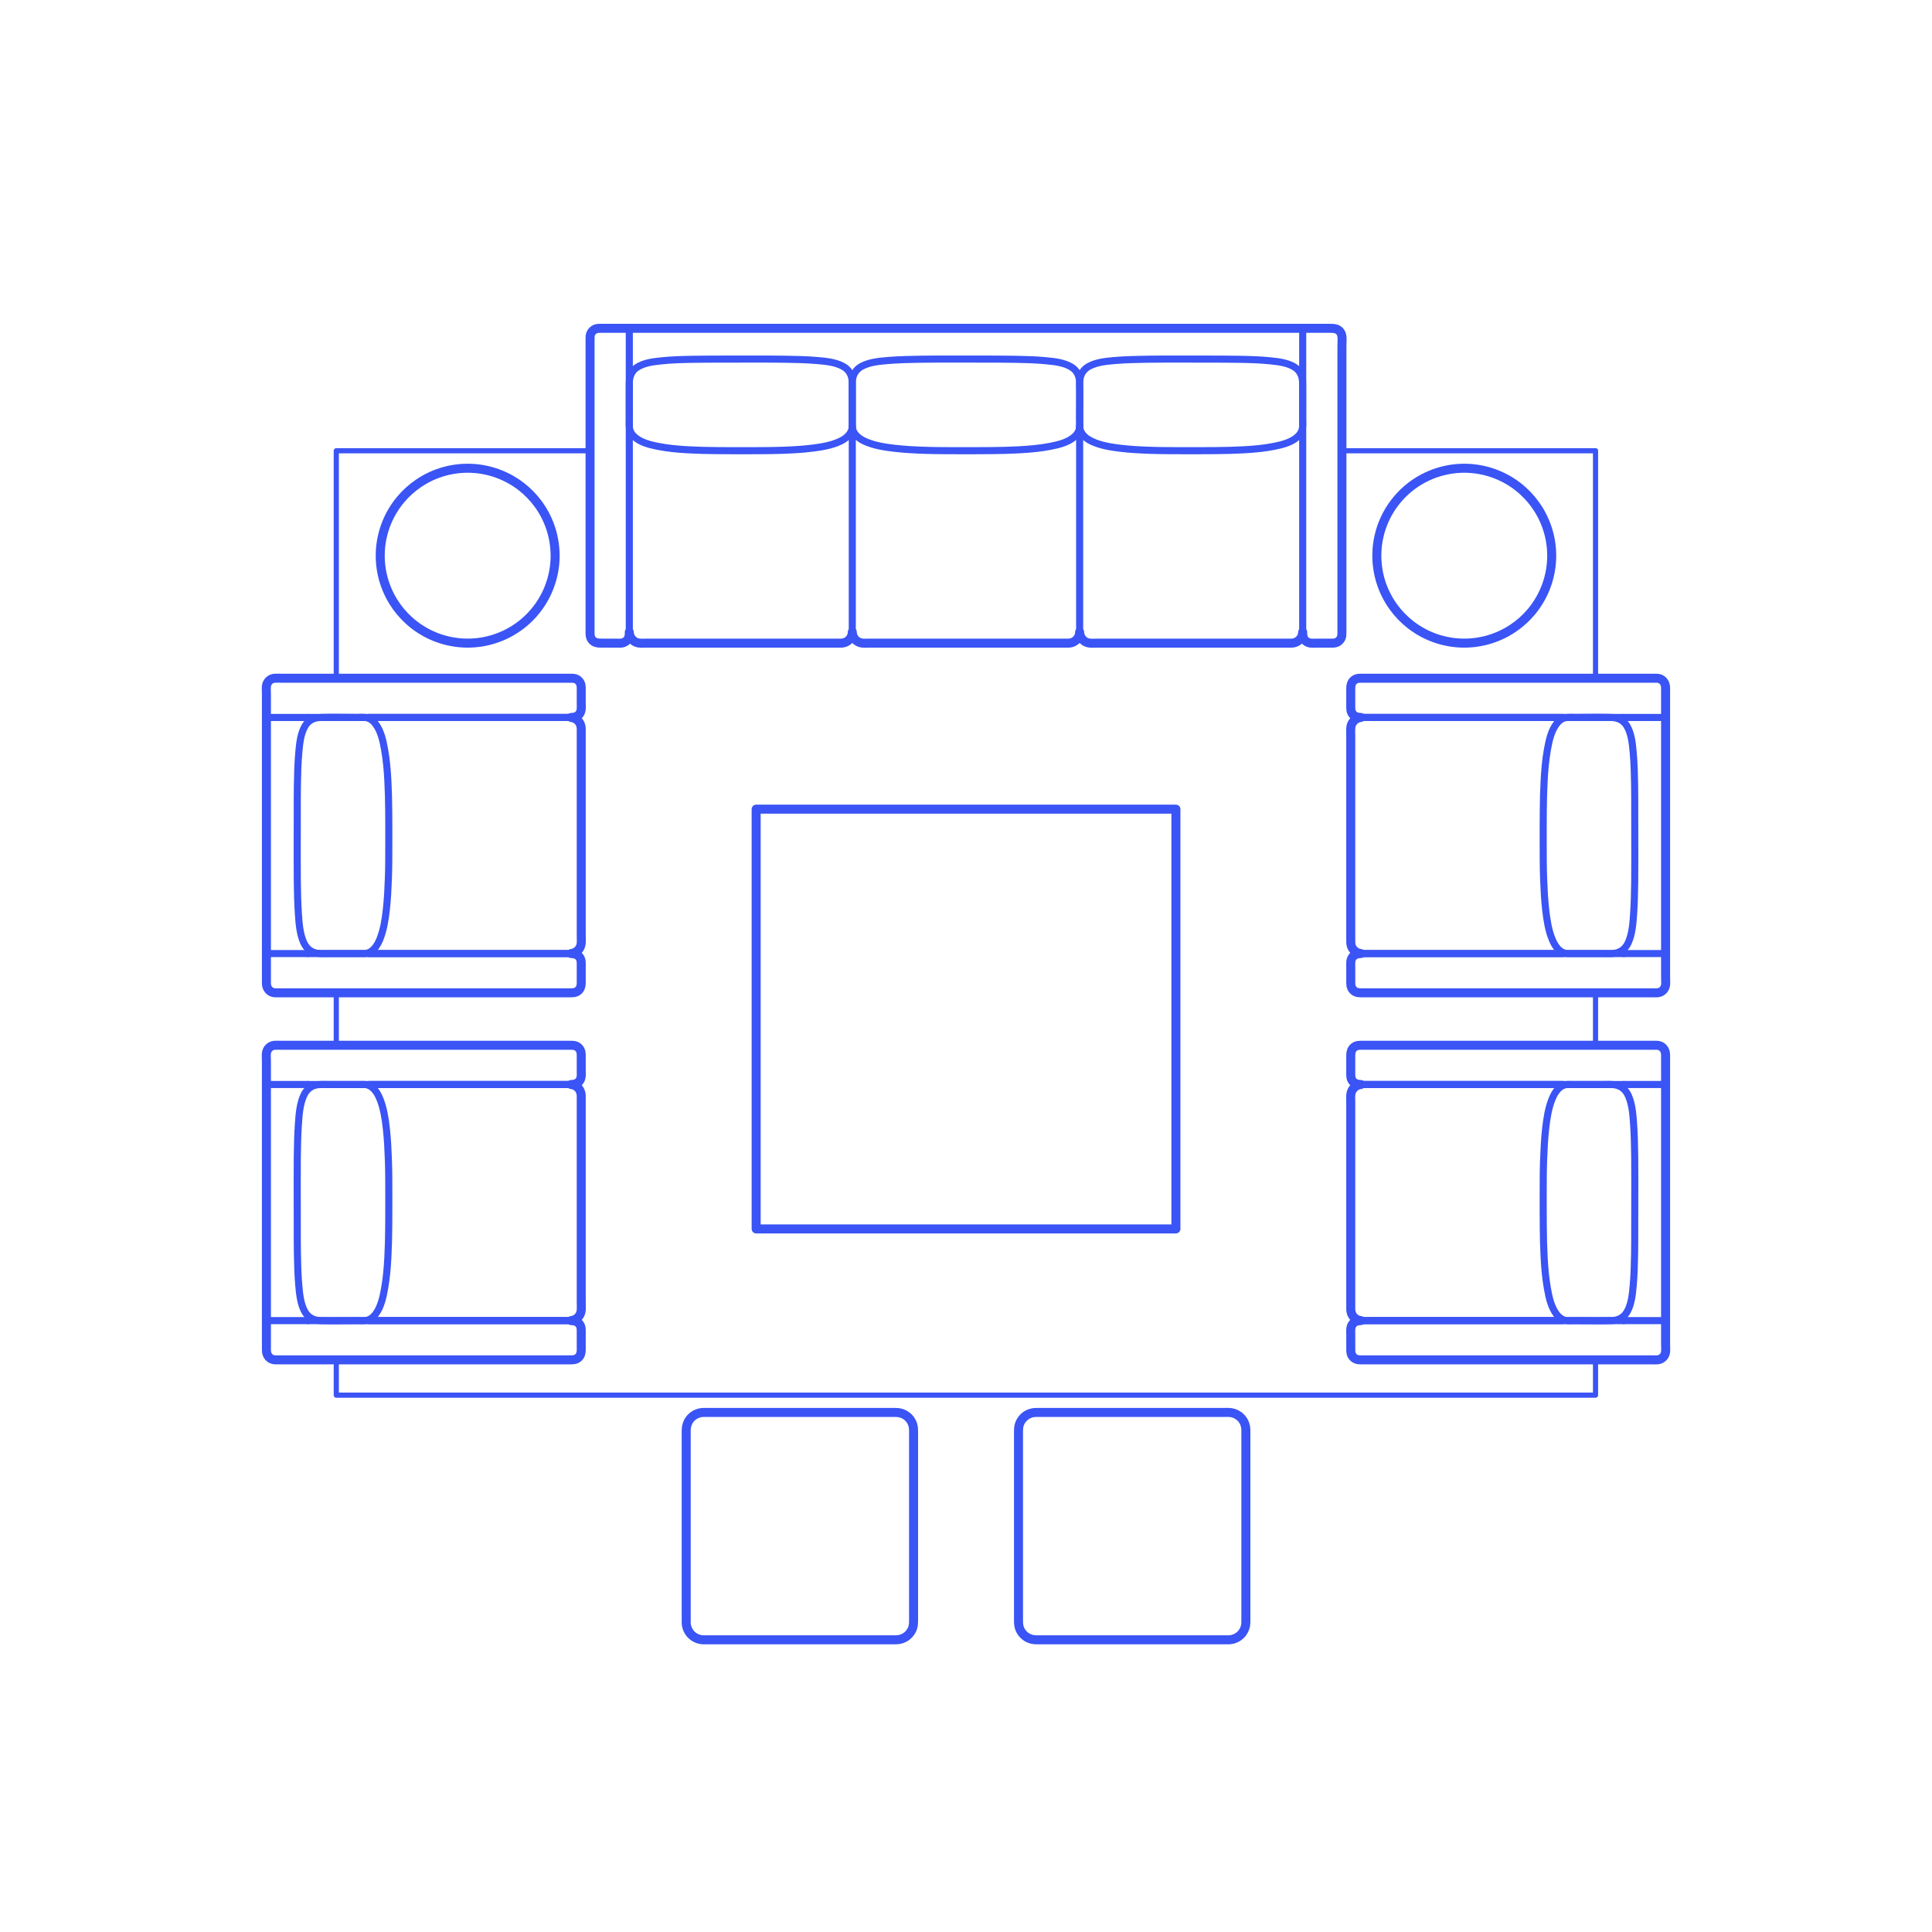<?xml version="1.0" encoding="utf-8"?>
<!-- Generator: Adobe Illustrator 23.0.3, SVG Export Plug-In . SVG Version: 6.00 Build 0)  -->
<!DOCTYPE svg PUBLIC "-//W3C//DTD SVG 1.1//EN" "http://www.w3.org/Graphics/SVG/1.1/DTD/svg11.dtd">
<svg version="1.1" xmlns:x="http://ns.adobe.com/Extensibility/1.0/" xmlns:i="http://ns.adobe.com/AdobeIllustrator/10.0/" xmlns:graph="http://ns.adobe.com/Graphs/1.0/"
	 xmlns="http://www.w3.org/2000/svg" xmlns:xlink="http://www.w3.org/1999/xlink" xmlns:a="http://ns.adobe.com/AdobeSVGViewerExtensions/3.0/"
	 x="0px" y="0px" viewBox="0 0 750 750" enable-background="new 0 0 750 750" xml:space="preserve">
<g id="FILL-BACKGROUND">
	<rect fill="#FFFFFF" width="750" height="750"/>
</g>
<g id="N-DIMENSIONS">
</g>
<g id="N-TEXT">
</g>
<g id="AG-ANIMALS">
</g>
<g id="AG-PEOPLE">
</g>
<g id="AG-DETAILS">
	<g id="POLYLINE_3482_">
		
			<polyline fill="none" stroke="#3A54F5" stroke-width="2" stroke-linecap="round" stroke-linejoin="round" stroke-miterlimit="10" points="
			520.935,174.977 619.382,174.977 619.382,263.285 		"/>
	</g>
	<g id="POLYLINE_3481_">
		
			<polyline fill="none" stroke="#3A54F5" stroke-width="2" stroke-linecap="round" stroke-linejoin="round" stroke-miterlimit="10" points="
			130.543,263.285 130.543,174.977 229.064,174.977 		"/>
	</g>
	<g id="POLYLINE_3480_">
		
			<line fill="none" stroke="#3A54F5" stroke-width="2" stroke-linecap="round" stroke-linejoin="round" stroke-miterlimit="10" x1="619.382" y1="385.404" x2="619.382" y2="405.773"/>
	</g>
	<g id="POLYLINE_3479_">
		
			<polyline fill="none" stroke="#3A54F5" stroke-width="2" stroke-linecap="round" stroke-linejoin="round" stroke-miterlimit="10" points="
			619.382,527.892 619.382,541.607 130.543,541.607 130.543,527.892 		"/>
	</g>
	<g id="POLYLINE_3478_">
		
			<line fill="none" stroke="#3A54F5" stroke-width="2" stroke-linecap="round" stroke-linejoin="round" stroke-miterlimit="10" x1="130.543" y1="405.773" x2="130.543" y2="385.404"/>
	</g>
</g>
<g id="AG-FURNITURE">
	<g id="POLYLINE_3443_">
		
			<path fill="none" stroke="#3A54F5" stroke-width="2.75" stroke-linecap="round" stroke-linejoin="round" stroke-miterlimit="10" d="
			M266.382,629.779c0.003,2.01,0.915,3.953,2.465,5.234c1.266,1.046,2.832,1.548,4.462,1.555c1.336,0.005,2.672,0,4.008,0
			c2.838,0,5.677,0,8.515,0c3.82,0,7.639,0,11.459,0c4.342,0,8.684,0,13.026,0c4.329,0,8.658,0,12.987,0c3.862,0,7.724,0,11.586,0
			c2.864,0,5.728,0,8.592,0c1.398,0,2.796,0.004,4.194,0c1.586-0.004,3.107-0.459,4.365-1.445c1.585-1.241,2.543-3.158,2.6-5.169
			c0.027-0.962,0.003-1.928,0.003-2.891c0-2.524,0-5.047,0-7.571c0-3.625,0-7.25,0-10.875c0-4.266,0-8.532,0-12.798
			c0-4.372,0-8.744,0-13.116c0-4.025,0-8.05,0-12.075c0-3.145,0-6.29,0-9.435c0-1.8,0-3.599,0-5.399
			c0-1.277-0.115-2.499-0.685-3.672c-0.879-1.807-2.556-3.154-4.508-3.627c-1.033-0.25-2.106-0.19-3.16-0.19c-2.18,0-4.36,0-6.54,0
			c-3.402,0-6.804,0-10.206,0c-4.161,0-8.323,0-12.484,0c-4.387,0-8.773,0-13.16,0c-4.159,0-8.318,0-12.477,0
			c-3.397,0-6.794,0-10.192,0c-2.173,0-4.345,0-6.518,0c-1.058,0-2.132-0.058-3.168,0.197c-1.95,0.481-3.621,1.836-4.492,3.646
			c-0.563,1.17-0.672,2.388-0.672,3.66c0,1.808,0,3.615,0,5.423c0,3.15,0,6.301,0,9.451c0,4.028,0,8.056,0,12.084
			c0,4.373,0,8.745,0,13.118c0,4.264,0,8.529,0,12.793c0,3.621,0,7.242,0,10.863c0,2.517,0,5.034,0,7.55
			C266.382,627.986,266.382,628.883,266.382,629.779z"/>
	</g>
	<g id="POLYLINE_3442_">
		
			<path fill="none" stroke="#3A54F5" stroke-width="2.75" stroke-linecap="round" stroke-linejoin="round" stroke-miterlimit="10" d="
			M483.644,629.779c-0.003,2.01-0.915,3.953-2.465,5.234c-1.266,1.046-2.832,1.548-4.462,1.555c-1.336,0.005-2.672,0-4.008,0
			c-2.838,0-5.677,0-8.515,0c-3.82,0-7.639,0-11.459,0c-4.342,0-8.684,0-13.026,0c-4.329,0-8.658,0-12.987,0
			c-3.862,0-7.724,0-11.586,0c-2.864,0-5.728,0-8.592,0c-1.398,0-2.796,0.004-4.194,0c-1.586-0.004-3.107-0.459-4.365-1.445
			c-1.585-1.241-2.543-3.158-2.6-5.169c-0.027-0.962-0.003-1.928-0.003-2.891c0-2.524,0-5.047,0-7.571c0-3.625,0-7.25,0-10.875
			c0-4.266,0-8.532,0-12.798c0-4.372,0-8.744,0-13.116c0-4.025,0-8.05,0-12.075c0-3.145,0-6.29,0-9.435c0-1.8,0-3.599,0-5.399
			c0-1.277,0.115-2.499,0.685-3.672c0.879-1.807,2.556-3.154,4.508-3.627c1.033-0.25,2.106-0.19,3.16-0.19c2.18,0,4.36,0,6.54,0
			c3.402,0,6.804,0,10.206,0c4.161,0,8.323,0,12.484,0c4.387,0,8.773,0,13.16,0c4.159,0,8.318,0,12.477,0c3.397,0,6.794,0,10.192,0
			c2.173,0,4.345,0,6.518,0c1.058,0,2.132-0.058,3.168,0.197c1.95,0.481,3.621,1.836,4.492,3.646c0.563,1.17,0.672,2.388,0.672,3.66
			c0,1.808,0,3.615,0,5.423c0,3.15,0,6.301,0,9.451c0,4.028,0,8.056,0,12.084c0,4.373,0,8.745,0,13.118c0,4.264,0,8.529,0,12.793
			c0,3.621,0,7.242,0,10.863c0,2.517,0,5.034,0,7.55C483.644,627.986,483.644,628.883,483.644,629.779z"/>
	</g>
	<g id="POLYLINE_3441_">
		
			<polygon fill="none" stroke="#3A54F5" stroke-width="2.75" stroke-linecap="round" stroke-linejoin="round" stroke-miterlimit="10" points="
			456.486,395.589 456.486,477.062 293.54,477.062 293.54,395.589 293.54,314.115 456.486,314.115 		"/>
	</g>
	<g id="POLYLINE_3440_">
		
			<path fill="none" stroke="#3A54F5" stroke-width="2.75" stroke-linecap="round" stroke-linejoin="round" stroke-miterlimit="10" d="
			M534.477,215.714c0.03,3.496,0.536,6.961,1.6,10.295c1.048,3.285,2.593,6.402,4.574,9.224c2.008,2.861,4.464,5.406,7.248,7.519
			c2.755,2.091,5.829,3.755,9.085,4.921c3.256,1.166,6.688,1.83,10.144,1.962c3.492,0.134,7.006-0.275,10.373-1.212
			c3.323-0.924,6.493-2.353,9.389-4.226c2.927-1.893,5.558-4.248,7.77-6.941c2.212-2.694,4.01-5.732,5.297-8.972
			c1.273-3.205,2.059-6.593,2.319-10.032c0.263-3.485-0.019-7.011-0.83-10.411c-0.802-3.364-2.121-6.601-3.898-9.568
			c-1.777-2.967-4.008-5.658-6.594-7.954c-2.614-2.319-5.589-4.233-8.786-5.646c-3.154-1.394-6.512-2.303-9.938-2.692
			c-3.464-0.393-6.99-0.245-10.41,0.434c-3.401,0.675-6.699,1.873-9.737,3.545c-3.025,1.665-5.791,3.784-8.18,6.279
			c-2.428,2.535-4.456,5.448-5.995,8.603c-1.508,3.09-2.534,6.408-3.05,9.806C534.604,212.323,534.477,214.019,534.477,215.714z"/>
	</g>
	<g id="POLYLINE_3439_">
		
			<path fill="none" stroke="#3A54F5" stroke-width="2.75" stroke-linecap="round" stroke-linejoin="round" stroke-miterlimit="10" d="
			M215.499,215.714c-0.03,3.496-0.536,6.961-1.6,10.295c-1.048,3.285-2.593,6.402-4.574,9.224c-2.008,2.861-4.464,5.406-7.248,7.519
			c-2.755,2.091-5.829,3.755-9.085,4.921s-6.688,1.83-10.144,1.962c-3.492,0.134-7.006-0.275-10.373-1.212
			c-3.323-0.924-6.493-2.353-9.389-4.226c-2.927-1.893-5.558-4.248-7.77-6.941c-2.212-2.694-4.01-5.732-5.297-8.972
			c-1.273-3.205-2.059-6.593-2.319-10.032c-0.264-3.485,0.019-7.011,0.83-10.411c0.802-3.364,2.121-6.601,3.898-9.568
			c1.777-2.967,4.008-5.658,6.594-7.954c2.614-2.319,5.589-4.233,8.786-5.646c3.154-1.394,6.512-2.303,9.938-2.692
			c3.464-0.393,6.99-0.245,10.41,0.434c3.401,0.675,6.699,1.873,9.737,3.545c3.025,1.665,5.791,3.784,8.18,6.279
			c2.428,2.535,4.456,5.448,5.995,8.603c1.508,3.09,2.534,6.408,3.05,9.806C215.372,212.323,215.499,214.019,215.499,215.714z"/>
	</g>
	<g id="POLYLINE_3438_">
		
			<path fill="none" stroke="#3A54F5" stroke-width="2.75" stroke-linecap="round" stroke-linejoin="round" stroke-miterlimit="10" d="
			M608.691,370.173c-3.161-0.007-5.037-2.849-6.118-5.475c-1.483-3.603-2.086-7.573-2.529-11.422
			c-0.485-4.217-0.672-8.452-0.829-12.691c-0.161-4.357-0.124-8.722-0.148-13.08c-0.023-4.259,0.013-8.518,0.036-12.778
			c0.021-3.873,0.123-7.746,0.327-11.613c0.211-4.002,0.548-8.021,1.246-11.971c0.618-3.499,1.428-7.442,3.676-10.302
			c0.829-1.054,1.92-1.918,3.251-2.21c1.269-0.279,2.733-0.115,4.028-0.115c4.661,0,9.348-0.154,14.006,0.008
			c2.505,0.087,4.636,1.095,5.934,3.304c1.786,3.04,2.133,6.924,2.442,10.361c0.373,4.154,0.465,8.328,0.539,12.496
			c0.062,3.438,0.043,6.877,0.048,10.316c0.009,5.879,0.017,11.758,0.026,17.638c0.005,3.208,0.005,6.416-0.038,9.624
			c-0.056,4.218-0.143,8.438-0.433,12.647c-0.252,3.655-0.535,7.636-2.066,11.018c-1.053,2.326-2.892,3.839-5.446,4.16
			c-1.388,0.174-2.827,0.085-4.221,0.085c-2.98,0-5.959,0-8.939,0C611.888,370.173,610.289,370.169,608.691,370.173z"/>
	</g>
	<g id="POLYLINE_3437_">
		
			<line fill="none" stroke="#3A54F5" stroke-width="2.75" stroke-linecap="round" stroke-linejoin="round" stroke-miterlimit="10" x1="630.359" y1="370.173" x2="646.578" y2="370.173"/>
	</g>
	<g id="POLYLINE_3436_">
		
			<line fill="none" stroke="#3A54F5" stroke-width="2.75" stroke-linecap="round" stroke-linejoin="round" stroke-miterlimit="10" x1="630.359" y1="278.516" x2="646.578" y2="278.516"/>
	</g>
	<g id="POLYLINE_3435_">
		
			<path fill="none" stroke="#3A54F5" stroke-width="2.75" stroke-linecap="round" stroke-linejoin="round" stroke-miterlimit="10" d="
			M630.359,278.516c-1.943,0-3.887,0-5.83,0c-4.999,0-9.999,0-14.998,0c-6.81,0-13.619,0-20.429,0c-7.374,0-14.749,0-22.123,0
			c-6.693,0-13.386,0-20.08,0c-4.766,0-9.533,0-14.299,0c-1.266,0-2.533,0-3.799,0c-0.773,0-1.552,0.053-2.288-0.238
			c-0.812-0.321-1.479-0.957-1.841-1.751c-0.397-0.873-0.305-1.841-0.305-2.773c0-1.728,0-3.457,0-5.185
			c0-0.919-0.125-1.968,0.143-2.862c0.447-1.494,1.817-2.403,3.346-2.421c0.683-0.008,1.367,0,2.05,0c3.632,0,7.263,0,10.895,0
			c5.861,0,11.722,0,17.583,0c7.1,0,14.201,0,21.301,0c7.356,0,14.712,0,22.069,0c6.629,0,13.257,0,19.886,0
			c4.918,0,9.835,0,14.753,0c2.223,0,4.447-0.023,6.67,0c1.434,0.015,2.739,0.785,3.277,2.145c0.309,0.78,0.238,1.626,0.238,2.448
			c0,1.638,0,3.276,0,4.914c0,2.74,0,5.48,0,8.22c0,4.297,0,8.593,0,12.89c0,6.593,0,13.186,0,19.779c0,7.363,0,14.726,0,22.089
			c0,6.555,0,13.11,0,19.665c0,4.186,0,8.371,0,12.557c0,2.937,0,5.874,0,8.811c0,1.508,0,3.016,0,4.524
			c0,0.858-0.025,1.665-0.484,2.43c-0.667,1.11-1.842,1.642-3.108,1.647c-2.353,0.01-4.706,0-7.059,0c-5.007,0-10.014,0-15.021,0
			c-6.678,0-13.356,0-20.033,0c-7.343,0-14.687,0-22.03,0c-7.052,0-14.104,0-21.156,0c-5.8,0-11.599,0-17.399,0
			c-3.542,0-7.084,0-10.627,0c-0.618,0-1.237,0.012-1.855,0c-1.699-0.032-3.172-1.216-3.407-2.934
			c-0.141-1.029-0.031-2.129-0.031-3.162c0-1.65,0-3.301,0-4.951c0-0.941,0.015-1.823,0.553-2.647
			c0.489-0.748,1.269-1.281,2.145-1.465c0.62-0.13,1.303-0.072,1.932-0.072c1.342,0,2.684,0,4.026,0c4.87,0,9.739,0,14.609,0
			c6.746,0,13.491,0,20.237,0c7.376,0,14.751,0,22.127,0c6.742,0,13.485,0,20.227,0c4.906,0,9.812,0,14.718,0
			c1.806,0,3.611,0,5.417,0"/>
	</g>
	<g id="POLYLINE_3434_">
		
			<path fill="none" stroke="#3A54F5" stroke-width="2.75" stroke-linecap="round" stroke-linejoin="round" stroke-miterlimit="10" d="
			M606.735,370.173c-1.86,0-3.72,0-5.58,0c-4.67,0-9.339,0-14.009,0c-6.114,0-12.228,0-18.342,0c-6.193,0-12.386,0-18.579,0
			c-4.906,0-9.813,0-14.719,0c-2.254,0-4.51,0.025-6.764,0c-2.401-0.027-4.329-1.872-4.375-4.293c-0.034-1.807,0-3.617,0-5.424
			c0-4.512,0-9.023,0-13.535c0-5.986,0-11.972,0-17.958c0-6.296,0-12.592,0-18.889c0-5.38,0-10.76,0-16.14c0-3.255,0-6.511,0-9.766
			c0-1.81,0.084-3.538,1.674-4.762c1.443-1.11,3.248-0.891,4.952-0.891c3.796,0,7.592,0,11.388,0c5.742,0,11.484,0,17.226,0
			c6.323,0,12.645,0,18.968,0c5.538,0,11.075,0,16.613,0c3.388,0,6.775,0,10.162,0c0.461,0,0.923,0,1.384,0"/>
	</g>
	<g id="POLYLINE_3036_">
		
			<path fill="none" stroke="#3A54F5" stroke-width="2.75" stroke-linecap="round" stroke-linejoin="round" stroke-miterlimit="10" d="
			M606.735,421.004c-1.86,0-3.72,0-5.58,0c-4.67,0-9.339,0-14.009,0c-6.114,0-12.228,0-18.342,0c-6.193,0-12.386,0-18.579,0
			c-4.906,0-9.813,0-14.719,0c-2.254,0-4.51-0.025-6.764,0c-2.401,0.027-4.329,1.872-4.375,4.293c-0.034,1.807,0,3.617,0,5.424
			c0,4.512,0,9.024,0,13.535c0,5.986,0,11.972,0,17.958c0,6.296,0,12.592,0,18.889c0,5.38,0,10.76,0,16.14c0,3.255,0,6.511,0,9.766
			c0,1.81,0.084,3.538,1.674,4.762c1.443,1.111,3.248,0.891,4.952,0.891c3.796,0,7.592,0,11.388,0c5.742,0,11.484,0,17.226,0
			c6.323,0,12.645,0,18.968,0c5.538,0,11.075,0,16.613,0c3.388,0,6.775,0,10.162,0c0.461,0,0.923,0,1.384,0"/>
	</g>
	<g id="POLYLINE_3035_">
		
			<path fill="none" stroke="#3A54F5" stroke-width="2.75" stroke-linecap="round" stroke-linejoin="round" stroke-miterlimit="10" d="
			M630.359,512.661c-1.943,0-3.887,0-5.83,0c-4.999,0-9.999,0-14.998,0c-6.81,0-13.619,0-20.429,0c-7.374,0-14.749,0-22.123,0
			c-6.693,0-13.386,0-20.08,0c-4.766,0-9.533,0-14.299,0c-1.266,0-2.533,0-3.799,0c-0.773,0-1.552-0.053-2.288,0.238
			c-0.812,0.321-1.479,0.957-1.841,1.751c-0.397,0.873-0.305,1.841-0.305,2.773c0,1.728,0,3.457,0,5.185
			c0,0.919-0.125,1.968,0.143,2.862c0.447,1.494,1.817,2.403,3.346,2.421c0.683,0.008,1.367,0,2.05,0c3.632,0,7.263,0,10.895,0
			c5.861,0,11.722,0,17.583,0c7.1,0,14.201,0,21.301,0c7.356,0,14.712,0,22.069,0c6.629,0,13.257,0,19.886,0
			c4.918,0,9.835,0,14.753,0c2.223,0,4.447,0.023,6.67,0c1.434-0.015,2.739-0.785,3.277-2.145c0.309-0.78,0.238-1.626,0.238-2.448
			c0-1.638,0-3.276,0-4.914c0-2.74,0-5.48,0-8.22c0-4.297,0-8.593,0-12.89c0-6.593,0-13.186,0-19.779c0-7.363,0-14.726,0-22.089
			c0-6.555,0-13.11,0-19.665c0-4.186,0-8.371,0-12.557c0-2.937,0-5.874,0-8.811c0-1.508,0-3.016,0-4.524
			c0-0.858-0.025-1.665-0.484-2.43c-0.667-1.11-1.842-1.642-3.108-1.647c-2.353-0.01-4.706,0-7.059,0c-5.007,0-10.014,0-15.021,0
			c-6.678,0-13.356,0-20.033,0c-7.343,0-14.687,0-22.03,0c-7.052,0-14.104,0-21.156,0c-5.8,0-11.599,0-17.399,0
			c-3.542,0-7.084,0-10.627,0c-0.618,0-1.237-0.012-1.855,0c-1.699,0.032-3.172,1.216-3.407,2.934
			c-0.141,1.029-0.031,2.129-0.031,3.162c0,1.65,0,3.301,0,4.951c0,0.941,0.015,1.823,0.553,2.647
			c0.489,0.748,1.269,1.281,2.145,1.465c0.62,0.13,1.303,0.072,1.932,0.072c1.342,0,2.684,0,4.026,0c4.87,0,9.739,0,14.609,0
			c6.746,0,13.491,0,20.237,0c7.376,0,14.751,0,22.127,0c6.742,0,13.485,0,20.227,0c4.906,0,9.812,0,14.718,0
			c1.806,0,3.611,0,5.417,0"/>
	</g>
	<g id="POLYLINE_3034_">
		
			<line fill="none" stroke="#3A54F5" stroke-width="2.75" stroke-linecap="round" stroke-linejoin="round" stroke-miterlimit="10" x1="630.359" y1="512.661" x2="646.578" y2="512.661"/>
	</g>
	<g id="POLYLINE_3033_">
		
			<line fill="none" stroke="#3A54F5" stroke-width="2.75" stroke-linecap="round" stroke-linejoin="round" stroke-miterlimit="10" x1="630.359" y1="421.004" x2="646.578" y2="421.004"/>
	</g>
	<g id="POLYLINE_3032_">
		
			<path fill="none" stroke="#3A54F5" stroke-width="2.75" stroke-linecap="round" stroke-linejoin="round" stroke-miterlimit="10" d="
			M608.691,421.004c-3.161,0.007-5.037,2.849-6.118,5.474c-1.483,3.603-2.086,7.573-2.529,11.422
			c-0.485,4.217-0.672,8.452-0.829,12.691c-0.161,4.357-0.124,8.722-0.148,13.08c-0.023,4.259,0.013,8.518,0.036,12.778
			c0.021,3.873,0.123,7.746,0.327,11.613c0.211,4.002,0.548,8.021,1.246,11.971c0.618,3.499,1.428,7.442,3.676,10.302
			c0.829,1.054,1.92,1.918,3.251,2.21c1.269,0.279,2.733,0.115,4.028,0.115c4.661,0,9.348,0.154,14.006-0.008
			c2.505-0.087,4.636-1.095,5.934-3.304c1.786-3.04,2.133-6.924,2.442-10.361c0.373-4.154,0.465-8.328,0.539-12.496
			c0.062-3.438,0.043-6.877,0.048-10.316c0.009-5.879,0.017-11.758,0.026-17.638c0.005-3.208,0.005-6.416-0.038-9.624
			c-0.056-4.217-0.143-8.438-0.433-12.647c-0.252-3.655-0.535-7.636-2.066-11.018c-1.053-2.326-2.892-3.839-5.446-4.16
			c-1.388-0.174-2.827-0.085-4.221-0.085c-2.98,0-5.959,0-8.939,0C611.888,421.004,610.289,421.008,608.691,421.004z"/>
	</g>
	<g id="POLYLINE_3031_">
		
			<path fill="none" stroke="#3A54F5" stroke-width="2.75" stroke-linecap="round" stroke-linejoin="round" stroke-miterlimit="10" d="
			M143.266,370.173c1.86,0,3.72,0,5.58,0c4.67,0,9.339,0,14.009,0c6.114,0,12.228,0,18.342,0c6.193,0,12.386,0,18.579,0
			c4.906,0,9.813,0,14.719,0c2.254,0,4.51,0.025,6.764,0c2.401-0.027,4.329-1.872,4.375-4.293c0.034-1.807,0-3.617,0-5.424
			c0-4.512,0-9.023,0-13.535c0-5.986,0-11.972,0-17.958c0-6.296,0-12.592,0-18.889c0-5.38,0-10.76,0-16.14c0-3.255,0-6.511,0-9.766
			c0-1.81-0.084-3.538-1.674-4.762c-1.443-1.11-3.248-0.891-4.952-0.891c-3.796,0-7.592,0-11.388,0c-5.742,0-11.484,0-17.226,0
			c-6.323,0-12.645,0-18.968,0c-5.538,0-11.075,0-16.613,0c-3.387,0-6.775,0-10.162,0c-0.461,0-0.923,0-1.384,0"/>
	</g>
	<g id="POLYLINE_3030_">
		
			<path fill="none" stroke="#3A54F5" stroke-width="2.75" stroke-linecap="round" stroke-linejoin="round" stroke-miterlimit="10" d="
			M119.642,278.516c1.943,0,3.887,0,5.83,0c4.999,0,9.999,0,14.998,0c6.81,0,13.619,0,20.429,0c7.374,0,14.749,0,22.123,0
			c6.693,0,13.386,0,20.08,0c4.766,0,9.533,0,14.299,0c1.266,0,2.533,0,3.799,0c0.773,0,1.552,0.053,2.288-0.238
			c0.812-0.321,1.479-0.957,1.841-1.751c0.397-0.873,0.305-1.841,0.305-2.773c0-1.728,0-3.457,0-5.185
			c0-0.919,0.125-1.968-0.143-2.862c-0.447-1.494-1.817-2.403-3.346-2.421c-0.683-0.008-1.367,0-2.05,0c-3.632,0-7.263,0-10.895,0
			c-5.861,0-11.722,0-17.583,0c-7.1,0-14.201,0-21.301,0c-7.356,0-14.712,0-22.069,0c-6.629,0-13.257,0-19.886,0
			c-4.918,0-9.835,0-14.753,0c-2.223,0-4.447-0.023-6.67,0c-1.434,0.015-2.739,0.785-3.277,2.145
			c-0.309,0.78-0.238,1.626-0.238,2.448c0,1.638,0,3.276,0,4.914c0,2.74,0,5.48,0,8.22c0,4.297,0,8.593,0,12.89
			c0,6.593,0,13.186,0,19.779c0,7.363,0,14.726,0,22.089c0,6.555,0,13.11,0,19.665c0,4.186,0,8.371,0,12.557
			c0,2.937,0,5.874,0,8.811c0,1.508,0,3.016,0,4.524c0,0.858,0.025,1.665,0.484,2.43c0.667,1.11,1.842,1.642,3.108,1.647
			c2.353,0.01,4.706,0,7.059,0c5.007,0,10.014,0,15.021,0c6.678,0,13.356,0,20.033,0c7.343,0,14.687,0,22.03,0
			c7.052,0,14.104,0,21.156,0c5.8,0,11.599,0,17.399,0c3.542,0,7.084,0,10.627,0c0.618,0,1.237,0.012,1.855,0
			c1.699-0.032,3.172-1.216,3.407-2.934c0.141-1.029,0.031-2.129,0.031-3.162c0-1.65,0-3.301,0-4.951
			c0-0.941-0.015-1.823-0.553-2.647c-0.489-0.748-1.269-1.281-2.145-1.465c-0.62-0.13-1.303-0.072-1.932-0.072
			c-1.342,0-2.684,0-4.026,0c-4.87,0-9.739,0-14.609,0c-6.746,0-13.491,0-20.237,0c-7.376,0-14.751,0-22.127,0
			c-6.742,0-13.485,0-20.227,0c-4.906,0-9.812,0-14.718,0c-1.806,0-3.611,0-5.417,0"/>
	</g>
	<g id="POLYLINE_3029_">
		
			<line fill="none" stroke="#3A54F5" stroke-width="2.75" stroke-linecap="round" stroke-linejoin="round" stroke-miterlimit="10" x1="119.642" y1="278.516" x2="103.424" y2="278.516"/>
	</g>
	<g id="POLYLINE_3028_">
		
			<line fill="none" stroke="#3A54F5" stroke-width="2.75" stroke-linecap="round" stroke-linejoin="round" stroke-miterlimit="10" x1="119.642" y1="370.173" x2="103.424" y2="370.173"/>
	</g>
	<g id="POLYLINE_3027_">
		
			<path fill="none" stroke="#3A54F5" stroke-width="2.75" stroke-linecap="round" stroke-linejoin="round" stroke-miterlimit="10" d="
			M141.311,370.173c3.161-0.007,5.037-2.849,6.118-5.475c1.483-3.603,2.086-7.573,2.529-11.422
			c0.485-4.217,0.672-8.452,0.829-12.691c0.161-4.357,0.124-8.722,0.148-13.08c0.023-4.259-0.013-8.518-0.036-12.778
			c-0.021-3.873-0.123-7.746-0.327-11.613c-0.211-4.002-0.548-8.021-1.246-11.971c-0.618-3.499-1.428-7.442-3.676-10.302
			c-0.829-1.054-1.92-1.918-3.251-2.21c-1.269-0.279-2.733-0.115-4.028-0.115c-4.661,0-9.348-0.154-14.006,0.008
			c-2.504,0.087-4.636,1.095-5.934,3.304c-1.786,3.04-2.133,6.924-2.442,10.361c-0.373,4.154-0.465,8.328-0.539,12.496
			c-0.062,3.438-0.043,6.877-0.048,10.316c-0.009,5.879-0.017,11.758-0.026,17.638c-0.005,3.208-0.005,6.416,0.038,9.624
			c0.056,4.218,0.143,8.438,0.433,12.647c0.252,3.655,0.535,7.636,2.066,11.018c1.053,2.326,2.892,3.839,5.446,4.16
			c1.388,0.174,2.827,0.085,4.221,0.085c2.98,0,5.959,0,8.939,0C138.113,370.173,139.712,370.169,141.311,370.173z"/>
	</g>
	<g id="POLYLINE_3026_">
		
			<path fill="none" stroke="#3A54F5" stroke-width="2.75" stroke-linecap="round" stroke-linejoin="round" stroke-miterlimit="10" d="
			M141.311,421.004c3.161,0.007,5.037,2.849,6.118,5.474c1.483,3.603,2.086,7.573,2.529,11.422
			c0.485,4.217,0.672,8.452,0.829,12.691c0.161,4.357,0.124,8.722,0.148,13.08c0.023,4.259-0.013,8.518-0.036,12.778
			c-0.021,3.873-0.123,7.746-0.327,11.613c-0.211,4.002-0.548,8.021-1.246,11.971c-0.618,3.499-1.428,7.442-3.676,10.302
			c-0.829,1.054-1.92,1.918-3.251,2.21c-1.269,0.279-2.733,0.115-4.028,0.115c-4.661,0-9.348,0.154-14.006-0.008
			c-2.504-0.087-4.636-1.095-5.934-3.304c-1.786-3.04-2.133-6.924-2.442-10.361c-0.373-4.154-0.465-8.328-0.539-12.496
			c-0.062-3.438-0.043-6.877-0.048-10.316c-0.009-5.879-0.017-11.758-0.026-17.638c-0.005-3.208-0.005-6.416,0.038-9.624
			c0.056-4.217,0.143-8.438,0.433-12.647c0.252-3.655,0.535-7.636,2.066-11.018c1.053-2.326,2.892-3.839,5.446-4.16
			c1.388-0.174,2.827-0.085,4.221-0.085c2.98,0,5.959,0,8.939,0C138.113,421.004,139.712,421.008,141.311,421.004z"/>
	</g>
	<g id="POLYLINE_3025_">
		
			<line fill="none" stroke="#3A54F5" stroke-width="2.75" stroke-linecap="round" stroke-linejoin="round" stroke-miterlimit="10" x1="119.642" y1="421.004" x2="103.424" y2="421.004"/>
	</g>
	<g id="POLYLINE_3024_">
		
			<line fill="none" stroke="#3A54F5" stroke-width="2.75" stroke-linecap="round" stroke-linejoin="round" stroke-miterlimit="10" x1="119.642" y1="512.661" x2="103.424" y2="512.661"/>
	</g>
	<g id="POLYLINE_3023_">
		
			<path fill="none" stroke="#3A54F5" stroke-width="2.75" stroke-linecap="round" stroke-linejoin="round" stroke-miterlimit="10" d="
			M119.642,512.661c1.943,0,3.887,0,5.83,0c4.999,0,9.999,0,14.998,0c6.81,0,13.619,0,20.429,0c7.374,0,14.749,0,22.123,0
			c6.693,0,13.386,0,20.08,0c4.766,0,9.533,0,14.299,0c1.266,0,2.533,0,3.799,0c0.773,0,1.552-0.053,2.288,0.238
			c0.812,0.321,1.479,0.957,1.841,1.751c0.397,0.873,0.305,1.841,0.305,2.773c0,1.728,0,3.457,0,5.185
			c0,0.919,0.125,1.968-0.143,2.862c-0.447,1.494-1.817,2.403-3.346,2.421c-0.683,0.008-1.367,0-2.05,0c-3.632,0-7.263,0-10.895,0
			c-5.861,0-11.722,0-17.583,0c-7.1,0-14.201,0-21.301,0c-7.356,0-14.712,0-22.069,0c-6.629,0-13.257,0-19.886,0
			c-4.918,0-9.835,0-14.753,0c-2.223,0-4.447,0.023-6.67,0c-1.434-0.015-2.739-0.785-3.277-2.145
			c-0.309-0.78-0.238-1.626-0.238-2.448c0-1.638,0-3.276,0-4.914c0-2.74,0-5.48,0-8.22c0-4.297,0-8.593,0-12.89
			c0-6.593,0-13.186,0-19.779c0-7.363,0-14.726,0-22.089c0-6.555,0-13.11,0-19.665c0-4.186,0-8.371,0-12.557
			c0-2.937,0-5.874,0-8.811c0-1.508,0-3.016,0-4.524c0-0.858,0.025-1.665,0.484-2.43c0.667-1.11,1.842-1.642,3.108-1.647
			c2.353-0.01,4.706,0,7.059,0c5.007,0,10.014,0,15.021,0c6.678,0,13.356,0,20.033,0c7.343,0,14.687,0,22.03,0
			c7.052,0,14.104,0,21.156,0c5.8,0,11.599,0,17.399,0c3.542,0,7.084,0,10.627,0c0.618,0,1.237-0.012,1.855,0
			c1.699,0.032,3.172,1.216,3.407,2.934c0.141,1.029,0.031,2.129,0.031,3.162c0,1.65,0,3.301,0,4.951
			c0,0.941-0.015,1.823-0.553,2.647c-0.489,0.748-1.269,1.281-2.145,1.465c-0.62,0.13-1.303,0.072-1.932,0.072
			c-1.342,0-2.684,0-4.026,0c-4.87,0-9.739,0-14.609,0c-6.746,0-13.491,0-20.237,0c-7.376,0-14.751,0-22.127,0
			c-6.742,0-13.485,0-20.227,0c-4.906,0-9.812,0-14.718,0c-1.806,0-3.611,0-5.417,0"/>
	</g>
	<g id="POLYLINE_3022_">
		
			<path fill="none" stroke="#3A54F5" stroke-width="2.75" stroke-linecap="round" stroke-linejoin="round" stroke-miterlimit="10" d="
			M143.266,421.004c1.86,0,3.72,0,5.58,0c4.67,0,9.339,0,14.009,0c6.114,0,12.228,0,18.342,0c6.193,0,12.386,0,18.579,0
			c4.906,0,9.813,0,14.719,0c2.254,0,4.51-0.025,6.764,0c2.401,0.027,4.329,1.872,4.375,4.293c0.034,1.807,0,3.617,0,5.424
			c0,4.512,0,9.024,0,13.535c0,5.986,0,11.972,0,17.958c0,6.296,0,12.592,0,18.889c0,5.38,0,10.76,0,16.14c0,3.255,0,6.511,0,9.766
			c0,1.81-0.084,3.538-1.674,4.762c-1.443,1.111-3.248,0.891-4.952,0.891c-3.796,0-7.592,0-11.388,0c-5.742,0-11.484,0-17.226,0
			c-6.323,0-12.645,0-18.968,0c-5.538,0-11.075,0-16.613,0c-3.387,0-6.775,0-10.162,0c-0.461,0-0.923,0-1.384,0"/>
	</g>
	<g id="POLYLINE_3021_">
		
			<path fill="none" stroke="#3A54F5" stroke-width="2.75" stroke-linecap="round" stroke-linejoin="round" stroke-miterlimit="10" d="
			M244.295,245.369c0.001,1.934,1.355,3.682,3.236,4.16c0.985,0.251,2.106,0.132,3.11,0.132c2.7,0,5.399,0,8.099,0
			c4.106,0,8.211,0,12.317,0c4.855,0,9.711,0,14.566,0c4.942,0,9.883,0,14.825,0c4.364,0,8.728,0,13.092,0c3.123,0,6.246,0,9.369,0
			c1.217,0,2.437,0.022,3.655,0c1.948-0.036,3.695-1.343,4.169-3.265c0.083-0.336,0.124-0.681,0.125-1.027
			c0.001,1.971,1.409,3.744,3.337,4.184c0.989,0.226,2.104,0.108,3.107,0.108c2.686,0,5.373,0,8.059,0c4.101,0,8.202,0,12.304,0
			c4.863,0,9.726,0,14.589,0c4.959,0,9.918,0,14.877,0c4.455,0,8.91,0,13.366,0c3.285,0,6.569,0,9.853,0
			c1.468,0,2.938,0.017,4.406,0c1.845-0.022,3.52-1.121,4.13-2.896c0.154-0.449,0.233-0.922,0.234-1.397
			c0.001,1.965,1.399,3.733,3.319,4.18c0.992,0.231,2.113,0.112,3.119,0.112c2.73,0,5.46,0,8.19,0c4.124,0,8.248,0,12.373,0
			c4.863,0,9.725,0,14.588,0c4.937,0,9.874,0,14.812,0c4.348,0,8.697,0,13.045,0c3.096,0,6.191,0,9.287,0
			c1.179,0,2.36,0.023,3.538,0c1.944-0.038,3.687-1.337,4.165-3.254c0.085-0.339,0.127-0.689,0.128-1.038"/>
	</g>
	<g id="POLYLINE_3020_">
		
			<path fill="none" stroke="#3A54F5" stroke-width="2.75" stroke-linecap="round" stroke-linejoin="round" stroke-miterlimit="10" d="
			M330.856,165.338c0.007,2.986,2.442,4.894,4.945,6.021c3.458,1.558,7.339,2.173,11.078,2.624
			c4.066,0.491,8.161,0.694,12.253,0.832c4.333,0.146,8.671,0.123,13.006,0.147c4.166,0.023,8.331-0.015,12.496-0.037
			c3.762-0.021,7.524-0.12,11.28-0.33c3.925-0.219,7.867-0.568,11.731-1.315c3.264-0.631,6.988-1.502,9.526-3.796
			c0.952-0.86,1.661-1.965,1.875-3.243c0.213-1.273,0.073-2.694,0.073-3.982c0-4.59,0.124-9.198-0.006-13.786
			c-0.07-2.472-1.004-4.631-3.164-5.964c-2.894-1.787-6.636-2.16-9.945-2.478c-3.986-0.383-7.994-0.479-11.995-0.554
			c-4.334-0.081-8.67-0.063-13.005-0.079c-3.404-0.013-6.807-0.019-10.211-0.007c-4.405,0.016-8.815-0.028-13.219,0.054
			c-4.189,0.078-8.382,0.143-12.56,0.482c-3.446,0.28-7.246,0.595-10.372,2.2c-2.208,1.134-3.483,3.05-3.728,5.506
			c-0.141,1.413-0.057,2.866-0.057,4.283c0,2.913,0,5.827,0,8.74C330.856,162.216,330.86,163.777,330.856,165.338z"/>
	</g>
	<g id="POLYLINE_3019_">
		
			<path fill="none" stroke="#3A54F5" stroke-width="2.75" stroke-linecap="round" stroke-linejoin="round" stroke-miterlimit="10" d="
			M419.119,165.338c0.006,2.886,2.227,4.808,4.653,5.961c3.377,1.605,7.213,2.226,10.892,2.683
			c3.987,0.495,8.003,0.696,12.016,0.833c4.281,0.146,8.567,0.123,12.85,0.147c4.116,0.023,8.232-0.014,12.348-0.037
			c3.708-0.02,7.414-0.121,11.116-0.325c3.868-0.214,7.756-0.565,11.56-1.32c3.17-0.629,6.783-1.513,9.224-3.776
			c0.926-0.859,1.609-1.955,1.824-3.21c0.211-1.234,0.08-2.602,0.08-3.852c0-4.547,0.039-9.097,0-13.644
			c-0.022-2.467-0.793-4.716-2.915-6.14c-2.713-1.821-6.32-2.237-9.488-2.572c-3.912-0.414-7.853-0.522-11.784-0.598
			c-4.321-0.083-8.644-0.072-12.966-0.088c-3.395-0.013-6.789-0.021-10.184-0.008c-4.348,0.016-8.7-0.027-13.047,0.056
			c-4.137,0.079-8.278,0.143-12.403,0.495c-3.392,0.289-7.166,0.618-10.207,2.284c-2.147,1.176-3.311,3.125-3.522,5.535
			c-0.127,1.444-0.045,2.923-0.045,4.37c0,2.879,0,5.759,0,8.638C419.119,162.291,419.123,163.815,419.119,165.338z"/>
	</g>
	<g id="POLYLINE_3018_">
		
			<path fill="none" stroke="#3A54F5" stroke-width="2.75" stroke-linecap="round" stroke-linejoin="round" stroke-miterlimit="10" d="
			M330.856,165.338c-0.006,2.886-2.227,4.808-4.653,5.961c-3.377,1.605-7.213,2.226-10.892,2.683
			c-3.987,0.495-8.003,0.696-12.016,0.833c-4.281,0.146-8.567,0.123-12.85,0.147c-4.116,0.023-8.232-0.014-12.348-0.037
			c-3.708-0.02-7.414-0.121-11.116-0.325c-3.868-0.214-7.756-0.565-11.56-1.32c-3.17-0.629-6.783-1.513-9.224-3.776
			c-0.926-0.859-1.609-1.955-1.824-3.21c-0.211-1.234-0.08-2.602-0.08-3.852c0-4.547-0.039-9.097,0-13.644
			c0.022-2.467,0.793-4.716,2.915-6.14c2.713-1.821,6.32-2.237,9.488-2.572c3.912-0.414,7.853-0.522,11.784-0.598
			c4.321-0.083,8.644-0.072,12.966-0.088c3.395-0.013,6.789-0.021,10.184-0.008c4.348,0.016,8.7-0.027,13.047,0.056
			c4.137,0.079,8.278,0.143,12.403,0.495c3.392,0.289,7.166,0.618,10.207,2.284c2.147,1.176,3.311,3.125,3.522,5.535
			c0.127,1.444,0.045,2.923,0.045,4.37c0,2.879,0,5.759,0,8.638C330.856,162.291,330.852,163.815,330.856,165.338z"/>
	</g>
	<g id="POLYLINE_3017_">
		
			<line fill="none" stroke="#3A54F5" stroke-width="2.75" stroke-linecap="round" stroke-linejoin="round" stroke-miterlimit="10" x1="419.119" y1="245.369" x2="419.119" y2="165.338"/>
	</g>
	<g id="POLYLINE_3016_">
		
			<line fill="none" stroke="#3A54F5" stroke-width="2.75" stroke-linecap="round" stroke-linejoin="round" stroke-miterlimit="10" x1="330.856" y1="245.369" x2="330.856" y2="165.338"/>
	</g>
	<g id="POLYLINE_3015_">
		
			<path fill="none" stroke="#3A54F5" stroke-width="2.75" stroke-linecap="round" stroke-linejoin="round" stroke-miterlimit="10" d="
			M505.706,127.451c2.359,0,4.718,0,7.077,0c1.336,0,2.673,0,4.009,0c0.729,0,1.43-0.014,2.116,0.288
			c1.273,0.56,2.005,1.807,2.028,3.177c0.009,0.55,0,1.1,0,1.65c0,2.999,0,5.998,0,8.996c0,4.932,0,9.865,0,14.797
			c0,6.169,0,12.337,0,18.506c0,6.666,0,13.332,0,19.999c0,6.419,0,12.838,0,19.256c0,5.474,0,10.948,0,16.423
			c0,3.82,0,7.64,0,11.461c0,1.443,0.053,2.897-0.001,4.339c-0.069,1.864-1.554,3.278-3.404,3.319c-2.531,0.057-5.07,0-7.602,0
			c-1.628,0-3.182-0.368-3.919-1.989c-0.32-0.703-0.304-1.4-0.304-2.142c0-2.856,0-5.713,0-8.569c0-5.111,0-10.222,0-15.333
			c0-6.367,0-12.733,0-19.1c0-6.635,0-13.271,0-19.906c0-5.867,0-11.735,0-17.602c0-4.073,0-8.145,0-12.218c0-1.424,0-2.848,0-4.273
			c0-5.47,0-10.941,0.001-16.411C505.706,130.562,505.706,129.007,505.706,127.451z"/>
	</g>
	<g id="POLYLINE_3014_">
		
			<line fill="none" stroke="#3A54F5" stroke-width="2.75" stroke-linecap="round" stroke-linejoin="round" stroke-miterlimit="10" x1="244.295" y1="127.451" x2="505.706" y2="127.451"/>
	</g>
	<g id="POLYLINE_3013_">
		
			<path fill="none" stroke="#3A54F5" stroke-width="2.75" stroke-linecap="round" stroke-linejoin="round" stroke-miterlimit="10" d="
			M244.295,148.854c0,1.68,0,3.361,0,5.041c0,4.361,0,8.722,0,13.083c0,6.001,0,12.001,0,18.002c0,6.64,0,13.28,0,19.92
			c0,6.288,0,12.576,0,18.864c0,4.895,0,9.79,0,14.685c0,2.479,0,4.957,0,7.436c0,0.99-0.205,1.933-0.903,2.687
			c-1.328,1.435-3.433,1.089-5.193,1.089c-1.552,0-3.103,0-4.655,0c-0.804,0-1.612,0.058-2.374-0.254
			c-1.31-0.538-2.082-1.804-2.106-3.2c-0.031-1.745,0-3.494,0-5.24c0-4.043,0-8.086,0-12.128c0-5.622,0-11.243,0-16.865
			c0-6.526,0-13.051,0-19.577c0-6.623,0-13.246,0-19.869c0-6.042,0-12.085,0-18.127c0-4.756,0-9.512,0-14.268
			c0-2.723,0-5.446,0-8.169c0-0.372-0.009-0.745,0-1.117c0.047-1.892,1.507-3.347,3.397-3.395c2.376-0.061,4.762,0,7.139,0
			c1.337,0,2.674,0,4.012,0c0.489,0,0.683-0.164,0.683,0.324c0,5.47,0,10.941,0,16.411
			C244.295,145.742,244.295,147.298,244.295,148.854z"/>
	</g>
</g>
<g id="AG-LAYOUT">
</g>
<g id="AG-OUTLINE">
	<g id="POLYLINE_3012_">
		
			<path fill="none" stroke="#3A54F5" stroke-width="3.5" stroke-linecap="round" stroke-linejoin="round" stroke-miterlimit="10" d="
			M505.692,245.369c0.021,1.068,0.023,2.052,0.7,2.947c0.524,0.692,1.309,1.164,2.167,1.302c0.913,0.147,1.905,0.043,2.824,0.043
			c1.629,0,3.257,0,4.886,0c0.843,0,1.719,0.079,2.52-0.238c0.771-0.305,1.413-0.894,1.785-1.635c0.362-0.721,0.36-1.455,0.36-2.228
			c0-2.65,0-5.301,0-7.951c0-4.894,0-9.787,0-14.681c0-6.366,0-12.731,0-19.097c0-6.934,0-13.868,0-20.802c0-6.757,0-13.514,0-20.27
			c0-5.671,0-11.342,0-17.013c0-3.824,0-7.647,0-11.471c0-1.581,0.36-3.887-0.553-5.284c-0.986-1.508-2.594-1.537-4.208-1.537
			c-3.09,0-6.18,0-9.27,0c-0.902,0-1.805,0-2.707,0c-1.861,0-3.721,0-5.582,0c-3.056,0-6.111,0-9.167,0c-4.126,0-8.252,0-12.378,0
			c-4.985,0-9.969,0-14.954,0c-5.743,0-11.486,0-17.228,0c-6.269,0-12.538,0-18.807,0c-6.711,0-13.422,0-20.133,0
			c-6.909,0-13.818,0-20.726,0c-7.03,0-14.06,0-21.09,0c-6.904,0-13.808,0-20.711,0c-6.701,0-13.402,0-20.102,0
			c-6.254,0-12.508,0-18.762,0c-5.723,0-11.445,0-17.168,0c-4.974,0-9.948,0-14.922,0c-4.082,0-8.164,0-12.246,0
			c-3.028,0-6.057,0-9.085,0c-1.813,0-3.626,0-5.439,0c-1.028,0-2.055,0-3.083,0c-3.064,0-6.127,0-9.191,0
			c-0.767,0-1.525-0.044-2.251,0.254c-0.767,0.315-1.403,0.911-1.765,1.658c-0.348,0.718-0.341,1.447-0.341,2.213
			c0,0.989,0,1.977,0,2.966c0,3.886,0,7.772,0,11.658c0,5.735,0,11.471,0,17.206c0,6.756,0,13.513,0,20.269
			c0,6.949,0,13.897,0,20.846c0,6.313,0,12.625,0,18.938c0,4.848,0,9.696,0,14.544c0,2.555,0,5.11,0,7.665
			c0,0.889,0.061,1.731,0.587,2.505c1.099,1.617,2.913,1.487,4.643,1.487c1.573,0,3.145,0,4.718,0c0.836,0,1.759,0.101,2.585-0.072
			c0.817-0.171,1.553-0.648,2.046-1.321c0.647-0.885,0.652-1.851,0.652-2.898c0.011,2.057,1.512,3.868,3.545,4.226
			c1.064,0.188,2.234,0.066,3.305,0.066c2.747,0,5.494,0,8.24,0c4.05,0,8.099,0,12.149,0c4.739,0,9.479,0,14.218,0
			c4.836,0,9.673,0,14.509,0c4.275,0,8.55,0,12.825,0c3.122,0,6.244,0,9.366,0c1.356,0,2.714,0.019,4.071,0
			c1.852-0.026,3.527-1.162,4.117-2.945c0.143-0.434,0.216-0.89,0.217-1.347c0.012,2.094,1.567,3.926,3.645,4.243
			c1.081,0.165,2.248,0.049,3.334,0.049c2.815,0,5.631,0,8.446,0c4.132,0,8.264,0,12.396,0c4.828,0,9.657,0,14.485,0
			c4.904,0,9.809,0,14.713,0c4.36,0,8.72,0,13.079,0c3.195,0,6.389,0,9.584,0c1.409,0,2.819,0.018,4.228,0
			c1.846-0.023,3.52-1.136,4.123-2.911c0.151-0.444,0.228-0.912,0.228-1.381c0.011,2.057,1.512,3.868,3.545,4.226
			c1.064,0.188,2.234,0.066,3.305,0.066c2.747,0,5.494,0,8.24,0c4.05,0,8.099,0,12.149,0c4.739,0,9.479,0,14.218,0
			c4.836,0,9.673,0,14.509,0c4.275,0,8.55,0,12.825,0c3.122,0,6.244,0,9.366,0c1.356,0,2.714,0.019,4.071,0
			c1.853-0.026,3.531-1.162,4.125-2.945C505.616,246.282,505.691,245.826,505.692,245.369z"/>
	</g>
	<g id="POLYLINE_3011_">
		
			<path fill="none" stroke="#3A54F5" stroke-width="3.5" stroke-linecap="round" stroke-linejoin="round" stroke-miterlimit="10" d="
			M221.727,512.652c2.027-0.198,3.685-1.828,3.886-3.862c0.11-1.114,0.021-2.272,0.021-3.389c0-2.953,0-5.906,0-8.86
			c0-4.294,0-8.587,0-12.881c0-4.98,0-9.959,0-14.939c0-5.077,0-10.154,0-15.231c0-4.505,0-9.009,0-13.514c0-3.34,0-6.68,0-10.019
			c0-1.521,0.015-3.043,0-4.564c-0.017-1.734-0.957-3.325-2.573-4.035c-0.423-0.186-0.875-0.303-1.334-0.345
			c1.34-0.043,2.554-0.344,3.338-1.523c0.768-1.156,0.568-2.62,0.568-3.936c0-2.054,0.007-4.108,0-6.162
			c-0.004-1.16-0.419-2.243-1.372-2.949c-1.02-0.756-2.18-0.669-3.363-0.669c-1.861,0-3.721,0-5.582,0c-3.043,0-6.085,0-9.128,0
			c-3.937,0-7.874,0-11.811,0c-4.544,0-9.088,0-13.632,0c-4.863,0-9.726,0-14.589,0c-4.895,0-9.79,0-14.684,0
			c-4.639,0-9.278,0-13.917,0c-4.095,0-8.191,0-12.286,0c-3.264,0-6.529,0-9.793,0c-2.152,0-4.304,0-6.457,0
			c-0.827,0-1.681-0.061-2.507,0.014c-1.295,0.117-2.433,0.991-2.881,2.21c-0.423,1.151-0.208,2.633-0.208,3.826
			c0,3.084,0,6.167,0,9.251c0,1.154,0,2.308,0,3.462c0,2.602,0,5.203,0,7.805c0,3.735,0,7.47,0,11.204c0,4.467,0,8.934,0,13.401
			c0,4.855,0,9.711,0,14.566c0,4.885,0,9.771,0,14.656c0,4.557,0,9.114,0,13.671c0,3.87,0,7.741,0,11.612c0,2.826,0,5.651,0,8.477
			c0,1.422-0.001,2.845,0,4.268c0.001,1.997,1.307,3.644,3.395,3.696c0.793,0.02,1.589,0,2.382,0c2.19,0,4.38,0,6.57,0
			c3.298,0,6.597,0,9.895,0c4.119,0,8.239,0,12.358,0c4.653,0,9.306,0,13.958,0c4.899,0,9.797,0,14.696,0c4.857,0,9.713,0,14.57,0
			c4.527,0,9.055,0,13.582,0c3.91,0,7.821,0,11.731,0c3.006,0,6.012,0,9.018,0c1.814,0,3.627,0,5.441,0
			c1.218,0,2.394,0.055,3.405-0.798c0.937-0.79,1.209-1.886,1.209-3.065c0-2.117,0-4.235,0-6.352c0-1.249,0.136-2.525-0.637-3.6
			C224.199,512.966,223.026,512.692,221.727,512.652z"/>
	</g>
	<g id="POLYLINE_3010_">
		
			<path fill="none" stroke="#3A54F5" stroke-width="3.5" stroke-linecap="round" stroke-linejoin="round" stroke-miterlimit="10" d="
			M221.727,370.165c2.027-0.198,3.685-1.828,3.886-3.862c0.11-1.114,0.021-2.272,0.021-3.389c0-2.953,0-5.906,0-8.86
			c0-4.294,0-8.587,0-12.881c0-4.98,0-9.959,0-14.939c0-5.077,0-10.154,0-15.231c0-4.505,0-9.009,0-13.514c0-3.34,0-6.68,0-10.019
			c0-1.521,0.015-3.043,0-4.564c-0.017-1.734-0.957-3.325-2.572-4.035c-0.423-0.186-0.875-0.303-1.334-0.345
			c1.34-0.043,2.554-0.344,3.338-1.523c0.768-1.156,0.568-2.62,0.568-3.936c0-2.054,0.007-4.108,0-6.162
			c-0.004-1.16-0.419-2.243-1.372-2.949c-1.02-0.756-2.18-0.669-3.363-0.669c-1.861,0-3.721,0-5.582,0c-3.043,0-6.085,0-9.128,0
			c-3.937,0-7.874,0-11.811,0c-4.544,0-9.088,0-13.632,0c-4.863,0-9.726,0-14.589,0c-4.895,0-9.79,0-14.684,0
			c-4.639,0-9.278,0-13.917,0c-4.095,0-8.191,0-12.286,0c-3.264,0-6.529,0-9.793,0c-2.152,0-4.304,0-6.457,0
			c-0.827,0-1.681-0.061-2.507,0.014c-1.295,0.117-2.433,0.991-2.881,2.21c-0.423,1.151-0.208,2.633-0.208,3.826
			c0,3.084,0,6.167,0,9.251c0,1.154,0,2.308,0,3.462c0,2.602,0,5.203,0,7.805c0,3.735,0,7.47,0,11.204c0,4.467,0,8.934,0,13.401
			c0,4.855,0,9.711,0,14.566c0,4.885,0,9.771,0,14.656c0,4.557,0,9.114,0,13.671c0,3.871,0,7.741,0,11.612c0,2.826,0,5.651,0,8.477
			c0,1.423-0.001,2.845,0,4.268c0.001,1.997,1.307,3.644,3.395,3.696c0.793,0.02,1.589,0,2.382,0c2.19,0,4.38,0,6.57,0
			c3.298,0,6.597,0,9.895,0c4.119,0,8.239,0,12.358,0c4.653,0,9.306,0,13.958,0c4.899,0,9.797,0,14.696,0c4.857,0,9.713,0,14.57,0
			c4.527,0,9.055,0,13.582,0c3.91,0,7.821,0,11.731,0c3.006,0,6.012,0,9.018,0c1.814,0,3.627,0,5.441,0
			c1.218,0,2.394,0.055,3.405-0.798c0.937-0.79,1.209-1.886,1.209-3.065c0-2.117,0-4.235,0-6.352c0-1.249,0.136-2.525-0.637-3.6
			C224.199,370.479,223.026,370.204,221.727,370.165z"/>
	</g>
	<g id="POLYLINE_3009_">
		
			<path fill="none" stroke="#3A54F5" stroke-width="3.5" stroke-linecap="round" stroke-linejoin="round" stroke-miterlimit="10" d="
			M528.274,512.652c-1.34,0.043-2.554,0.344-3.338,1.523c-0.768,1.156-0.568,2.62-0.568,3.936c0,2.054-0.007,4.108,0,6.162
			c0.004,1.16,0.419,2.243,1.372,2.949c1.02,0.756,2.18,0.669,3.363,0.669c1.861,0,3.721,0,5.582,0c3.043,0,6.085,0,9.128,0
			c3.937,0,7.874,0,11.811,0c4.544,0,9.088,0,13.631,0c4.863,0,9.726,0,14.589,0c4.895,0,9.789,0,14.684,0c4.639,0,9.278,0,13.917,0
			c4.095,0,8.191,0,12.286,0c3.264,0,6.529,0,9.793,0c2.152,0,4.304,0,6.457,0c0.827,0,1.681,0.061,2.507-0.014
			c1.295-0.117,2.433-0.991,2.881-2.21c0.423-1.151,0.208-2.633,0.208-3.826c0-3.084,0-6.167,0-9.251c0-1.154,0-2.308,0-3.462
			c0-2.602,0-5.203,0-7.805c0-3.735,0-7.47,0-11.204c0-4.467,0-8.934,0-13.401c0-4.855,0-9.711,0-14.566c0-4.885,0-9.771,0-14.656
			c0-4.557,0-9.114,0-13.671c0-3.871,0-7.741,0-11.612c0-2.826,0-5.651,0-8.477c0-1.423,0.001-2.845,0-4.268
			c-0.001-1.997-1.307-3.644-3.395-3.696c-0.793-0.02-1.589,0-2.382,0c-2.19,0-4.38,0-6.57,0c-3.298,0-6.597,0-9.895,0
			c-4.119,0-8.239,0-12.358,0c-4.653,0-9.306,0-13.958,0c-4.898,0-9.797,0-14.696,0c-4.857,0-9.714,0-14.57,0
			c-4.527,0-9.055,0-13.582,0c-3.91,0-7.821,0-11.731,0c-3.006,0-6.012,0-9.018,0c-1.814,0-3.627,0-5.441,0
			c-1.218,0-2.394-0.055-3.405,0.798c-0.937,0.79-1.209,1.886-1.209,3.065c0,2.117,0,4.235,0,6.352c0,1.249-0.136,2.525,0.637,3.6
			c0.798,1.111,1.971,1.385,3.27,1.425c-2.027,0.198-3.685,1.828-3.886,3.862c-0.11,1.114-0.021,2.272-0.021,3.389
			c0,2.953,0,5.906,0,8.86c0,4.294,0,8.587,0,12.881c0,4.98,0,9.959,0,14.939c0,5.077,0,10.154,0,15.231c0,4.505,0,9.009,0,13.514
			c0,3.34,0,6.68,0,10.019c0,1.521-0.015,3.043,0,4.564c0.017,1.734,0.957,3.325,2.572,4.035
			C527.363,512.493,527.815,512.609,528.274,512.652z"/>
	</g>
	<g id="POLYLINE_3008_">
		
			<path fill="none" stroke="#3A54F5" stroke-width="3.5" stroke-linecap="round" stroke-linejoin="round" stroke-miterlimit="10" d="
			M528.275,370.165c-1.34,0.043-2.554,0.344-3.338,1.523c-0.768,1.156-0.568,2.62-0.568,3.936c0,2.054-0.007,4.108,0,6.162
			c0.004,1.16,0.419,2.243,1.372,2.949c1.02,0.756,2.18,0.669,3.363,0.669c1.861,0,3.721,0,5.582,0c3.043,0,6.085,0,9.128,0
			c3.937,0,7.874,0,11.811,0c4.544,0,9.088,0,13.631,0c4.863,0,9.726,0,14.589,0c4.895,0,9.789,0,14.684,0c4.639,0,9.278,0,13.917,0
			c4.095,0,8.191,0,12.286,0c3.264,0,6.529,0,9.793,0c2.152,0,4.304,0,6.457,0c0.827,0,1.681,0.061,2.507-0.014
			c1.295-0.117,2.433-0.991,2.881-2.21c0.423-1.151,0.208-2.633,0.208-3.826c0-3.084,0-6.167,0-9.251c0-1.154,0-2.308,0-3.462
			c0-2.602,0-5.203,0-7.805c0-3.735,0-7.47,0-11.204c0-4.467,0-8.934,0-13.401c0-4.855,0-9.711,0-14.566c0-4.885,0-9.771,0-14.656
			c0-4.557,0-9.114,0-13.671c0-3.871,0-7.741,0-11.612c0-2.826,0-5.651,0-8.477c0-1.422,0.001-2.845,0-4.268
			c-0.001-1.997-1.307-3.644-3.395-3.696c-0.793-0.02-1.589,0-2.382,0c-2.19,0-4.38,0-6.57,0c-3.298,0-6.597,0-9.895,0
			c-4.119,0-8.239,0-12.358,0c-4.653,0-9.306,0-13.958,0c-4.898,0-9.797,0-14.696,0c-4.857,0-9.714,0-14.57,0
			c-4.527,0-9.055,0-13.582,0c-3.91,0-7.821,0-11.731,0c-3.006,0-6.012,0-9.018,0c-1.814,0-3.627,0-5.441,0
			c-1.218,0-2.394-0.055-3.405,0.798c-0.937,0.79-1.209,1.886-1.209,3.065c0,2.117,0,4.235,0,6.352c0,1.249-0.136,2.525,0.637,3.6
			c0.798,1.111,1.971,1.385,3.27,1.424c-2.027,0.198-3.685,1.828-3.886,3.862c-0.11,1.114-0.021,2.272-0.021,3.389
			c0,2.953,0,5.906,0,8.86c0,4.294,0,8.587,0,12.881c0,4.98,0,9.959,0,14.939c0,5.077,0,10.154,0,15.231c0,4.505,0,9.009,0,13.514
			c0,3.34,0,6.68,0,10.019c0,1.521-0.015,3.043,0,4.564c0.017,1.734,0.957,3.325,2.573,4.035
			C527.363,370.005,527.815,370.122,528.275,370.165z"/>
	</g>
	<g id="POLYLINE_3007_">
		
			<path fill="none" stroke="#3A54F5" stroke-width="3.5" stroke-linecap="round" stroke-linejoin="round" stroke-miterlimit="10" d="
			M215.499,215.714c-0.019-3.469-0.534-6.911-1.576-10.222c-1.095-3.479-2.761-6.779-4.906-9.729
			c-1.884-2.59-4.132-4.917-6.666-6.877c-2.823-2.184-5.983-3.924-9.344-5.127c-3.3-1.181-6.78-1.852-10.283-1.971
			c-3.415-0.117-6.842,0.284-10.138,1.185c-3.554,0.972-6.944,2.529-10,4.587c-2.658,1.79-5.06,3.958-7.111,6.42
			c-2.246,2.694-4.066,5.736-5.385,8.986c-1.341,3.305-2.156,6.824-2.403,10.382c-0.235,3.384,0.036,6.8,0.81,10.103
			c0.839,3.581,2.263,7.018,4.198,10.145c1.702,2.751,3.803,5.248,6.21,7.408c2.567,2.303,5.491,4.204,8.631,5.629
			c3.281,1.489,6.8,2.447,10.382,2.833c3.368,0.362,6.789,0.219,10.114-0.43c3.591-0.7,7.061-1.98,10.245-3.782
			c2.881-1.63,5.526-3.687,7.812-6.083c2.331-2.444,4.297-5.227,5.811-8.247c1.621-3.234,2.716-6.723,3.241-10.301
			C215.38,218.998,215.499,217.356,215.499,215.714z"/>
	</g>
	<g id="POLYLINE_3006_">
		
			<path fill="none" stroke="#3A54F5" stroke-width="3.5" stroke-linecap="round" stroke-linejoin="round" stroke-miterlimit="10" d="
			M534.477,215.714c0.019,3.469,0.534,6.911,1.576,10.222c1.095,3.479,2.761,6.779,4.906,9.729c1.884,2.59,4.132,4.917,6.666,6.877
			c2.823,2.184,5.983,3.924,9.344,5.127c3.3,1.181,6.78,1.852,10.283,1.971c3.415,0.117,6.842-0.284,10.138-1.185
			c3.554-0.972,6.944-2.529,10-4.587c2.658-1.79,5.06-3.959,7.111-6.42c2.246-2.694,4.066-5.736,5.385-8.986
			c1.341-3.305,2.156-6.824,2.403-10.382c0.235-3.384-0.036-6.8-0.81-10.103c-0.839-3.581-2.263-7.018-4.198-10.145
			c-1.702-2.751-3.803-5.248-6.21-7.408c-2.567-2.303-5.491-4.204-8.631-5.629c-3.281-1.489-6.8-2.447-10.382-2.832
			c-3.368-0.362-6.789-0.219-10.114,0.43c-3.591,0.7-7.061,1.98-10.245,3.782c-2.881,1.63-5.526,3.687-7.812,6.083
			c-2.331,2.444-4.297,5.227-5.811,8.247c-1.62,3.234-2.716,6.723-3.241,10.301C534.595,212.432,534.486,214.071,534.477,215.714z"
			/>
	</g>
	<g id="POLYLINE_3005_">
		
			<polygon fill="none" stroke="#3A54F5" stroke-width="3.5" stroke-linecap="round" stroke-linejoin="round" stroke-miterlimit="10" points="
			456.486,395.589 456.486,314.115 293.54,314.115 293.54,395.589 293.54,477.062 456.486,477.062 		"/>
	</g>
	<g id="POLYLINE_3004_">
		
			<path fill="none" stroke="#3A54F5" stroke-width="3.5" stroke-linecap="round" stroke-linejoin="round" stroke-miterlimit="10" d="
			M483.644,629.779c0-1.079,0-2.158,0-3.238c0-2.827,0-5.654,0-8.481c0-4.011,0-8.023,0-12.034c0-4.573,0-9.146,0-13.72
			c0-4.588,0-9.176,0-13.764c0-3.991,0-7.982,0-11.973c0-2.793,0-5.586,0-8.378c0-1.063,0.021-2.128-0.001-3.19
			c-0.03-1.491-0.536-2.945-1.463-4.117c-1.065-1.346-2.629-2.252-4.326-2.504c-0.951-0.142-1.949-0.074-2.907-0.074
			c-2.458,0-4.915,0-7.373,0c-3.783,0-7.565,0-11.348,0c-4.487,0-8.974,0-13.461,0c-4.643,0-9.287,0-13.93,0
			c-4.189,0-8.378,0-12.566,0c-3.131,0-6.262,0-9.394,0c-1.513,0-3.027-0.004-4.54,0c-1.205,0.003-2.372,0.256-3.434,0.839
			c-1.526,0.838-2.691,2.263-3.21,3.924c-0.302,0.967-0.309,1.937-0.309,2.935c0,2.054,0,4.109,0,6.163c0,3.52,0,7.039,0,10.559
			c0,4.366,0,8.733,0,13.099c0,4.665,0,9.329,0,13.994c0,4.352,0,8.705,0,13.057c0,3.435,0,6.871,0,10.306c0,1.961,0,3.922,0,5.883
			c0,1.018,0.044,2.003,0.388,2.977c0.581,1.643,1.801,3.026,3.359,3.806c1.041,0.522,2.154,0.719,3.308,0.72
			c1.617,0.001,3.234,0,4.851,0c3.222,0,6.444,0,9.666,0c4.212,0,8.424,0,12.636,0c4.651,0,9.303,0,13.954,0
			c4.482,0,8.963,0,13.445,0c3.706,0,7.411,0,11.117,0c2.375,0,4.749,0,7.124,0c0.947,0,1.925,0.06,2.861-0.113
			c1.695-0.314,3.233-1.281,4.249-2.674C483.183,632.624,483.643,631.21,483.644,629.779z"/>
	</g>
	<g id="POLYLINE_3003_">
		
			<path fill="none" stroke="#3A54F5" stroke-width="3.5" stroke-linecap="round" stroke-linejoin="round" stroke-miterlimit="10" d="
			M266.382,629.779c0.001,1.49,0.5,2.961,1.41,4.142c1.045,1.357,2.593,2.281,4.282,2.558c0.946,0.155,1.94,0.089,2.894,0.089
			c2.42,0,4.841,0,7.261,0c3.759,0,7.518,0,11.277,0c4.498,0,8.997,0,13.495,0c4.625,0,9.251,0,13.876,0c4.206,0,8.412,0,12.618,0
			c3.162,0,6.324,0,9.486,0c1.558,0,3.116,0.003,4.674,0c1.189-0.002,2.339-0.235,3.395-0.798c1.531-0.816,2.711-2.219,3.254-3.866
			c0.32-0.972,0.341-1.949,0.341-2.956c0-2.014,0-4.027,0-6.041c0-3.492,0-6.985,0-10.477c0-4.374,0-8.749,0-13.123
			c0-4.643,0-9.287,0-13.93c0-4.366,0-8.732,0-13.099c0-3.463,0-6.926,0-10.389c0-2.002,0-4.005,0-6.007
			c0-1.014-0.03-1.996-0.361-2.971c-0.558-1.642-1.752-3.035-3.291-3.836c-1.051-0.547-2.185-0.767-3.362-0.768
			c-1.573-0.002-3.146,0-4.719,0c-3.192,0-6.383,0-9.575,0c-4.216,0-8.432,0-12.648,0c-4.627,0-9.255,0-13.882,0
			c-4.492,0-8.984,0-13.477,0c-3.73,0-7.459,0-11.189,0c-2.413,0-4.825,0-7.238,0c-0.954,0-1.944-0.064-2.888,0.099
			c-1.688,0.292-3.23,1.232-4.263,2.6c-0.892,1.182-1.353,2.615-1.37,4.09c-0.013,1.098,0,2.196,0,3.294c0,2.857,0,5.714,0,8.57
			c0,4.024,0,8.047,0,12.071c0,4.577,0,9.154,0,13.731c0,4.584,0,9.168,0,13.751c0,3.962,0,7.925,0,11.887c0,2.788,0,5.577,0,8.365
			C266.382,627.77,266.382,628.774,266.382,629.779z"/>
	</g>
</g>
</svg>
